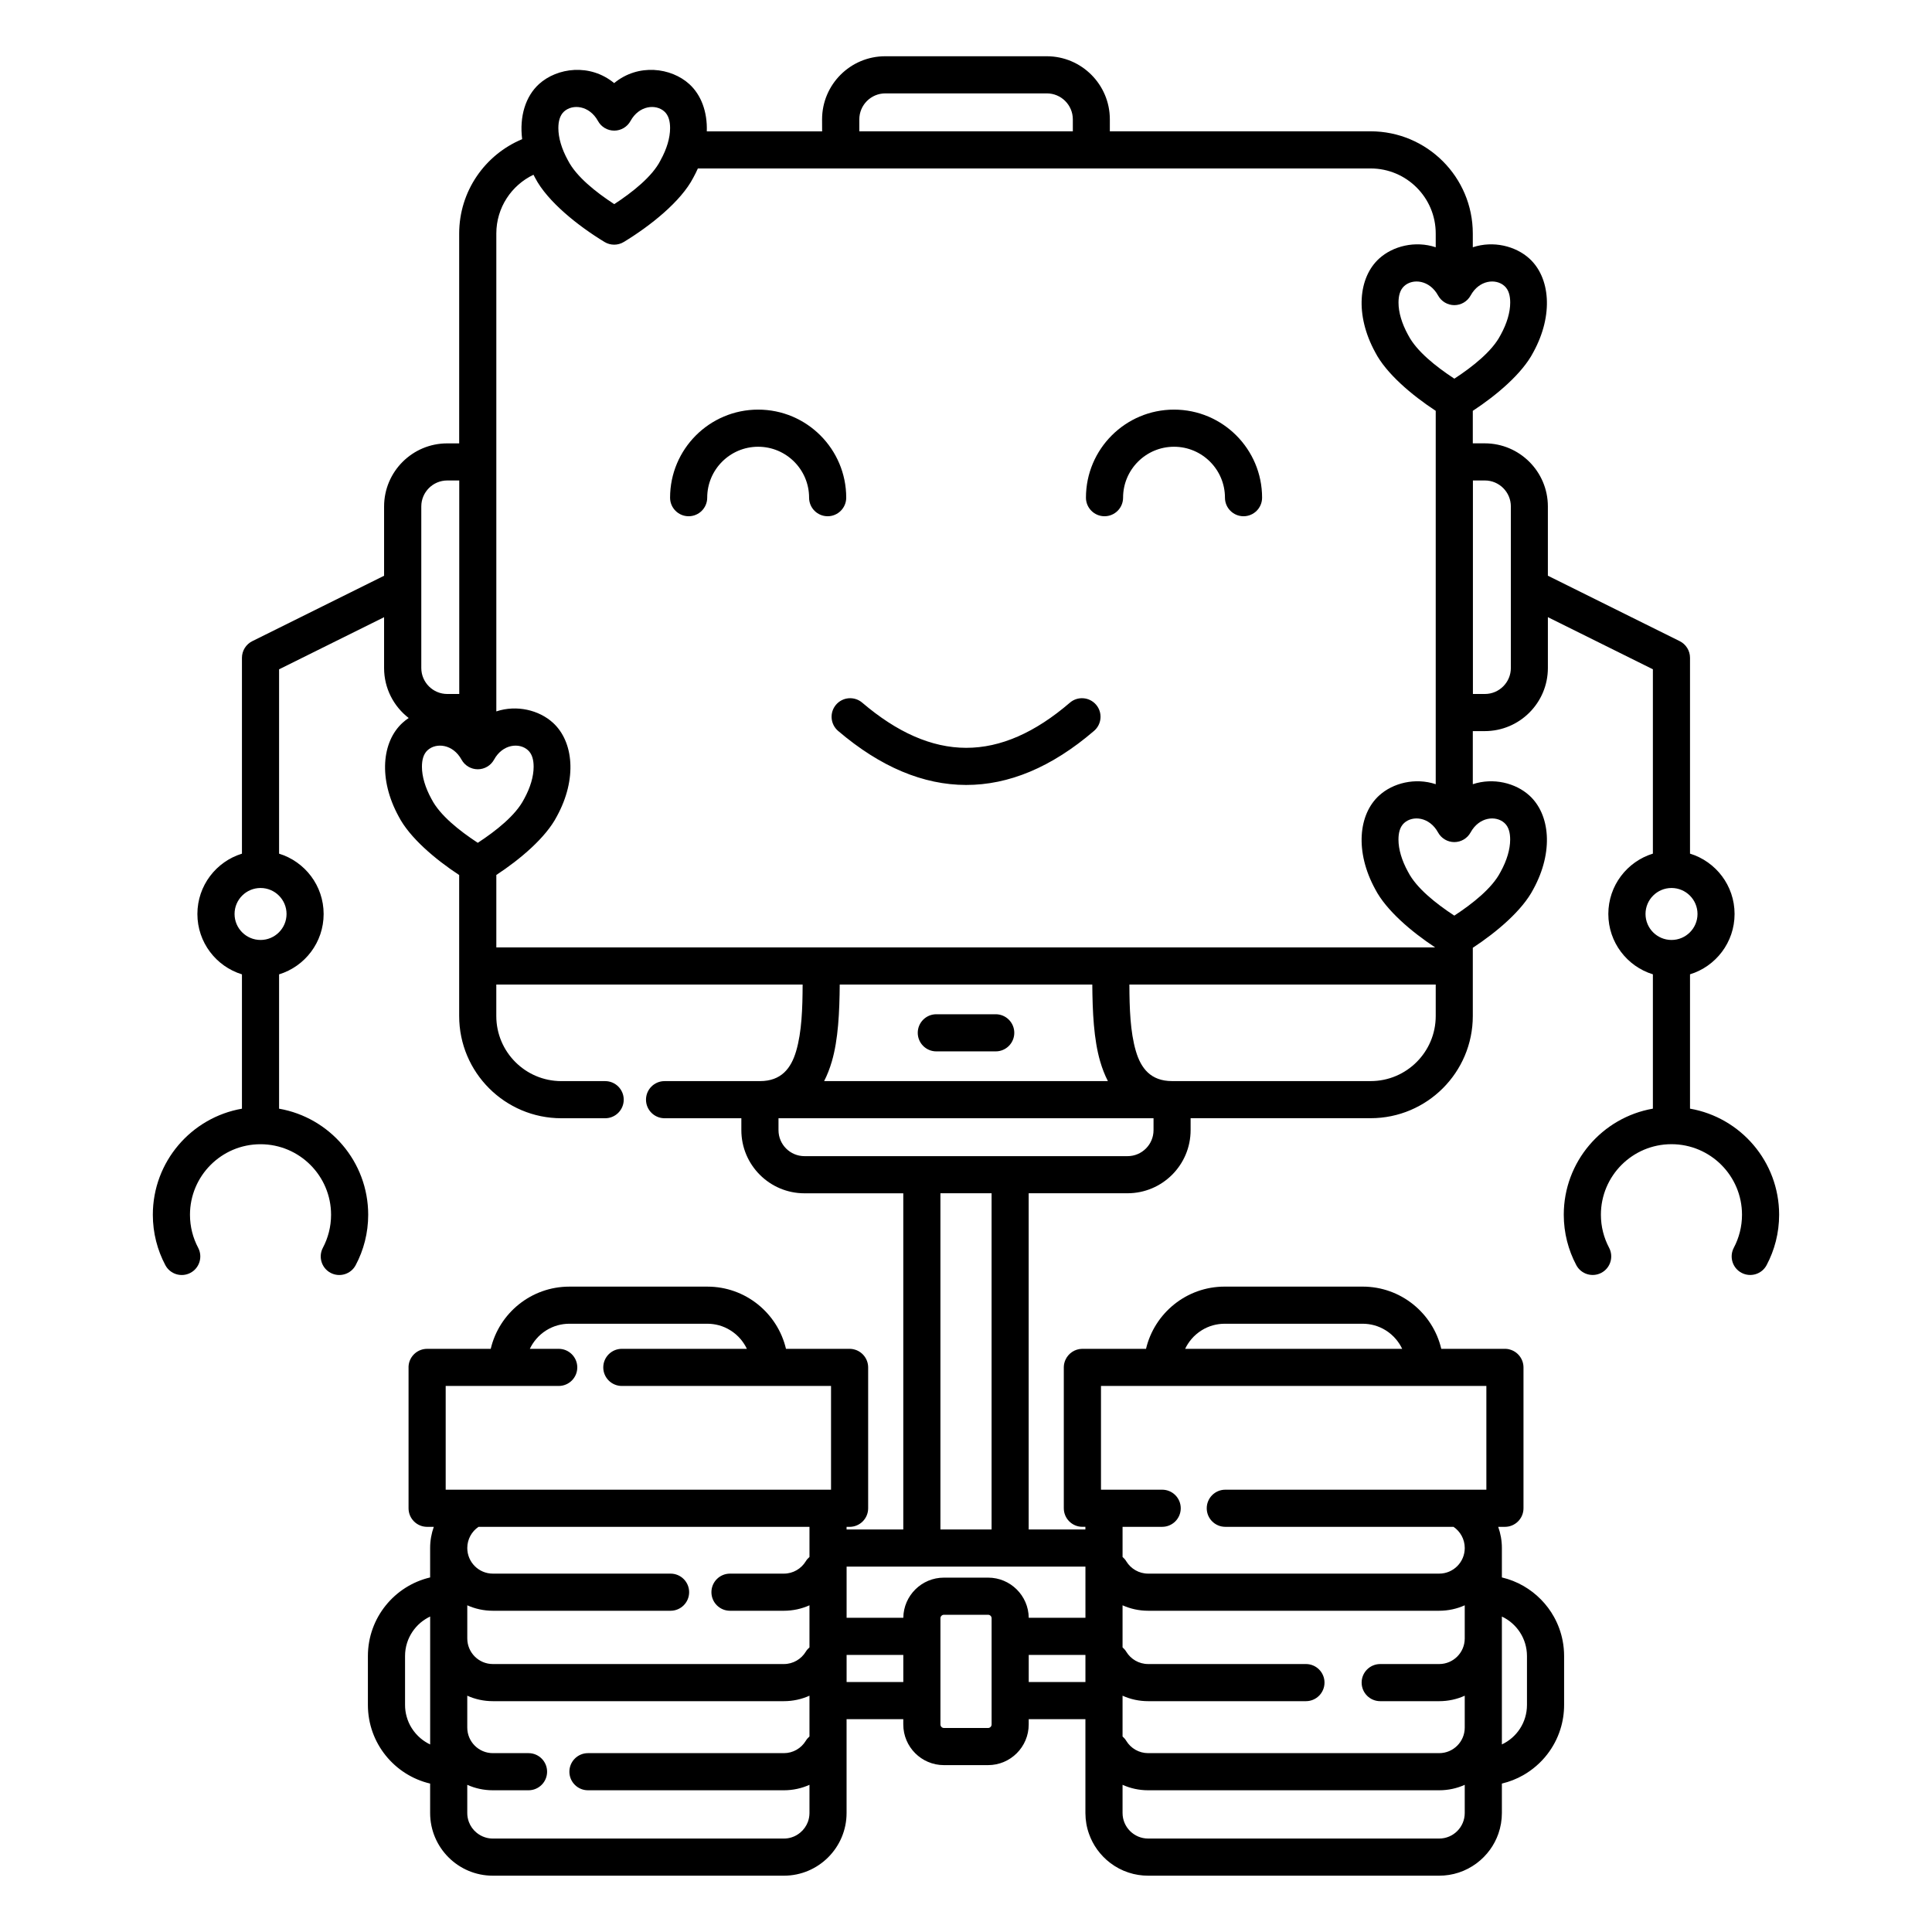 <?xml version="1.0" encoding="UTF-8"?>
<!-- Uploaded to: SVG Repo, www.svgrepo.com, Generator: SVG Repo Mixer Tools -->
<svg fill="#000000" width="800px" height="800px" version="1.1" viewBox="144 144 512 512" xmlns="http://www.w3.org/2000/svg">
 <path d="m361.87 178.81h-30.562c0.176-5.176-1.496-9.664-4.633-12.52-4.812-4.379-13.531-5.547-19.918-0.266-6.394-5.281-15.105-4.113-19.926 0.266-3.543 3.231-5.215 8.543-4.457 14.594-9.801 4.082-16.688 13.75-16.688 25.012v55.605h-3.172c-9.227 0-16.727 7.496-16.727 16.727v18.352l-34.934 17.34c-1.672 0.832-2.734 2.539-2.734 4.41v51.902c-6.84 2.102-11.809 8.473-11.809 15.992 0 7.519 4.969 13.891 11.809 15.992v35.598c-13.41 2.336-23.617 14.043-23.617 28.113 0 4.824 1.203 9.367 3.316 13.352 1.27 2.398 4.254 3.312 6.652 2.039 2.402-1.273 3.309-4.254 2.039-6.652-1.379-2.606-2.164-5.582-2.164-8.738 0-10.316 8.371-18.695 18.695-18.695 10.32 0 18.695 8.379 18.695 18.695 0 3.156-0.789 6.133-2.164 8.738-1.27 2.398-0.363 5.379 2.035 6.652 2.402 1.273 5.383 0.359 6.652-2.039 2.117-3.984 3.316-8.527 3.316-13.352 0-14.07-10.203-25.777-23.617-28.113v-35.598c6.84-2.102 11.809-8.473 11.809-15.992 0-7.519-4.969-13.891-11.809-15.992v-48.855l27.828-13.812v13.469c0 5.391 2.559 10.188 6.523 13.246-0.578 0.383-1.121 0.805-1.621 1.262-5.473 4.973-6.477 14.887-1.035 24.836 2.902 5.613 9.684 11.348 16.031 15.512v37.371c0 14.949 12.133 27.086 27.09 27.086h11.602c2.715 0 4.918-2.207 4.918-4.922s-2.203-4.918-4.918-4.918h-11.602c-9.527 0-17.25-7.731-17.25-17.246v-8.34h81.18c-0.02 6.273-0.227 12.559-1.715 17.621-1.348 4.609-3.973 7.965-9.602 7.965h-25.27c-2.715 0-4.922 2.203-4.922 4.918s2.207 4.922 4.922 4.922h20.348v3.164c0 9.23 7.5 16.727 16.73 16.727h26.184v89.094h-15.027v-0.699h0.797c2.719 0 4.922-2.203 4.922-4.922v-37.363c-0.02-2.328-1.652-4.277-3.836-4.766l-0.062-0.016-0.027-0.004-0.031-0.008-0.027-0.004-0.039-0.008-0.031-0.004-0.027-0.008-0.062-0.008-0.027-0.004-0.031-0.008-0.027-0.004-0.031-0.004-0.039-0.004-0.027-0.004-0.062-0.008h-0.027l-0.031-0.004-0.027-0.004-0.031-0.004h-0.039l-0.027-0.004h-0.031l-0.031-0.004h-0.027l-0.039-0.004h-0.09l-0.039-0.004h-16.945c-2.234-9.449-10.715-16.488-20.84-16.488h-36.566c-10.125 0-18.617 7.039-20.84 16.488h-16.855c-2.492 0-4.547 1.844-4.883 4.231v0.039l-0.008 0.031v0.066l-0.012 0.031v0.062l-0.008 0.031v0.094l-0.012 0.051v37.613c0 2.719 2.195 4.922 4.922 4.922h1.77c-0.629 1.754-0.973 3.648-0.973 5.617v7.793c-9.457 2.223-16.492 10.715-16.492 20.836v12.949c0 10.125 7.035 18.617 16.492 20.844v7.793c0 9.168 7.438 16.617 16.617 16.617h77.129c9.168 0 16.617-7.449 16.617-16.617v-24.867h15.027v1.406c0 5.945 4.82 10.777 10.766 10.777h11.707c5.945 0 10.766-4.832 10.766-10.777v-1.406h15.027v24.867 0.047c0.008 1.879 0.324 3.75 0.965 5.519 0.52 1.469 1.25 2.863 2.164 4.133 0.965 1.328 2.125 2.531 3.434 3.523 1.465 1.121 3.121 2 4.883 2.57 1.66 0.551 3.422 0.824 5.176 0.824h77.125c1.762 0 3.512-0.273 5.184-0.824 1.695-0.551 3.289-1.391 4.727-2.453 1.355-1.012 2.566-2.231 3.559-3.602 0.938-1.289 1.684-2.715 2.215-4.219 0.621-1.773 0.938-3.641 0.938-5.519v-7.793l0.047-0.012c1.969-0.473 3.867-1.219 5.629-2.223 2.441-1.398 4.606-3.269 6.328-5.492 1.535-1.977 2.727-4.231 3.481-6.621 0.672-2.098 1.004-4.293 1.004-6.496v-12.949c0-1.359-0.125-2.715-0.383-4.047-0.422-2.215-1.199-4.356-2.293-6.324-0.934-1.688-2.106-3.246-3.461-4.625-1.371-1.395-2.926-2.598-4.617-3.574-1.77-1.02-3.699-1.781-5.688-2.258l-0.047-0.008v-7.793c0-1.969-0.348-3.863-0.977-5.617h1.781c2.715 0 4.922-2.203 4.922-4.922v-37.328-0.004c-0.012-2.289-1.574-4.215-3.703-4.762l-0.027-0.008-0.031-0.008-0.027-0.008-0.031-0.008-0.027-0.008-0.031-0.008-0.039-0.004-0.031-0.008-0.027-0.008-0.031-0.004-0.047-0.008-0.031-0.008-0.027-0.004-0.031-0.004-0.027-0.004-0.031-0.008-0.039-0.004-0.031-0.004-0.027-0.004-0.031-0.004-0.027-0.004-0.031-0.004h-0.027l-0.031-0.004-0.039-0.004-0.031-0.004h-0.027l-0.031-0.004h-0.027l-0.039-0.004h-0.031l-0.031-0.004h-0.098l-0.027-0.004h-16.957c-2.223-9.449-10.715-16.488-20.84-16.488h-36.566c-10.113 0-18.605 7.039-20.84 16.488h-16.914c-1.969 0.027-3.66 1.207-4.43 2.894l-0.008 0.027-0.012 0.027-0.008 0.031-0.02 0.027-0.012 0.027-0.008 0.027-0.023 0.055-0.008 0.027-0.012 0.027-0.008 0.027-0.012 0.031-0.02 0.027-0.008 0.027-0.012 0.027-0.008 0.031-0.012 0.027v0.027l-0.008 0.031-0.012 0.027-0.008 0.031-0.012 0.027-0.008 0.027-0.012 0.031-0.008 0.027v0.031l-0.012 0.027-0.008 0.031-0.012 0.027-0.008 0.031v0.031l-0.012 0.027-0.008 0.031v0.031l-0.012 0.027-0.012 0.031v0.031l-0.008 0.027-0.012 0.031v0.031l-0.008 0.027v0.031l-0.012 0.031v0.031l-0.008 0.031v0.059l-0.012 0.031v0.031l-0.008 0.031v0.062l-0.012 0.031v0.094l-0.008 0.031v0.156l-0.012 0.031v37.488c0 2.719 2.207 4.922 4.922 4.922h0.797v0.699h-15.027v-89.094h26.184c9.23 0 16.73-7.496 16.73-16.727v-3.164h47.695c14.957 0 27.09-12.137 27.09-27.086v-18.074c6.356-4.172 13.145-9.922 16.047-15.543 5.422-9.91 4.418-19.832-1.051-24.809-3.652-3.328-9.566-4.801-14.996-3v-14.07h3.168c9.23 0 16.727-7.496 16.727-16.73v-13.469l27.828 13.812v48.855c-6.84 2.102-11.809 8.473-11.809 15.992 0 7.519 4.969 13.891 11.809 15.992v35.598c-13.41 2.336-23.617 14.043-23.617 28.113 0 4.824 1.203 9.367 3.316 13.352 1.27 2.398 4.25 3.312 6.652 2.039 2.402-1.273 3.305-4.254 2.039-6.652-1.379-2.606-2.168-5.582-2.168-8.738 0-10.316 8.375-18.695 18.699-18.695 10.32 0 18.695 8.379 18.695 18.695 0 3.156-0.789 6.133-2.164 8.738-1.27 2.398-0.367 5.379 2.035 6.652 2.402 1.273 5.383 0.359 6.652-2.039 2.113-3.984 3.316-8.527 3.316-13.352 0-14.07-10.203-25.777-23.617-28.113v-35.598c6.84-2.102 11.809-8.473 11.809-15.992 0-7.519-4.969-13.891-11.809-15.992v-51.902c0-1.871-1.062-3.578-2.734-4.41l-34.934-17.34v-18.352c0-9.23-7.496-16.727-16.727-16.727h-3.168v-8.613c6.356-4.172 13.145-9.922 16.047-15.543 5.422-9.91 4.418-19.832-1.051-24.809-3.652-3.324-9.566-4.801-14.996-2.996v-3.644c0-14.949-12.133-27.086-27.09-27.086h-69.098v-3.164c0-9.23-7.5-16.727-16.727-16.727h-42.805c-9.23 0-16.73 7.496-16.73 16.727zm-94.039 414.57v8.445c0 3.738 3.031 6.777 6.777 6.777h9.457c2.715 0 4.922 2.207 4.922 4.922s-2.207 4.918-4.922 4.918h-9.457c-2.418 0-4.711-0.512-6.777-1.445v7.5c0 0.797 0.148 1.582 0.422 2.332 0.414 1.109 1.121 2.106 2.039 2.852 0.656 0.543 1.414 0.965 2.223 1.223 0.68 0.227 1.387 0.332 2.094 0.332h77.129c0.707 0 1.414-0.105 2.094-0.332 0.809-0.258 1.555-0.68 2.215-1.223 0.914-0.746 1.625-1.742 2.047-2.852 0.277-0.75 0.414-1.535 0.422-2.332v-7.5c-2.074 0.934-4.367 1.445-6.777 1.445h-51.926c-2.719 0-4.922-2.203-4.922-4.918s2.203-4.922 4.922-4.922h51.926c2.438 0 4.594-1.297 5.785-3.246 0.273-0.453 0.609-0.836 0.992-1.172v-10.805c-2.074 0.938-4.367 1.449-6.777 1.449h-77.129c-2.418 0-4.711-0.512-6.777-1.449zm264.34 23.617c-2.066 0.934-4.356 1.445-6.777 1.445h-77.125c-2.414 0-4.707-0.512-6.781-1.445v7.461c0 3.738 3.039 6.777 6.781 6.777h77.125c3.75 0 6.777-3.039 6.777-6.777zm0-47.574c-2.066 0.926-4.356 1.445-6.777 1.445h-77.125c-2.414 0-4.707-0.52-6.781-1.445v11.148c0.383 0.332 0.719 0.719 0.992 1.168 1.191 1.949 3.348 3.25 5.789 3.25h41.82c2.715 0 4.918 2.203 4.918 4.918s-2.203 4.922-4.918 4.922h-41.82c-2.414 0-4.707-0.512-6.781-1.449v10.805c0.383 0.336 0.719 0.719 0.992 1.172 1.191 1.949 3.348 3.246 5.789 3.246h77.125c3.75 0 6.777-3.039 6.777-6.777v-8.445c-2.066 0.938-4.356 1.449-6.777 1.449h-15.625c-2.719 0-4.922-2.207-4.922-4.922s2.203-4.918 4.922-4.918h15.625c3.75 0 6.777-3.043 6.777-6.781zm9.844 2.981v33.887c3.934-1.84 6.648-5.832 6.648-10.469v-12.949c0-4.625-2.715-8.621-6.648-10.469zm-284.06 0.012c-0.898 0.434-1.742 0.977-2.512 1.621-1.652 1.402-2.902 3.266-3.562 5.332-0.363 1.133-0.539 2.312-0.539 3.504v12.949c0 1.055 0.137 2.098 0.422 3.102 0.297 1.062 0.738 2.086 1.328 3.019 0.641 1.023 1.438 1.938 2.352 2.715 0.77 0.652 1.613 1.191 2.512 1.625l0.039 0.008v-33.887zm135.27 28.582v-28.137c0-0.512 0.414-0.93 0.926-0.93h11.707c0.512 0 0.926 0.418 0.926 0.93v28.137c0 0.512-0.414 0.938-0.926 0.938h-11.707c-0.512 0-0.926-0.426-0.926-0.938zm-24.867-18.43v7.184h15.027v-7.184zm48.266 0v7.184h15.027v-7.184zm-58.105-25.957v-7.984h-87.703c-1.801 1.219-2.981 3.281-2.981 5.617 0 3.742 3.031 6.785 6.777 6.785h47.098c2.715 0 4.918 2.203 4.918 4.918 0 2.715-2.203 4.922-4.918 4.922h-47.098c-2.418 0-4.711-0.52-6.777-1.445v8.785c0 3.738 3.031 6.781 6.777 6.781h77.129c2.438 0 4.594-1.301 5.785-3.25 0.273-0.449 0.609-0.836 0.992-1.168v-11.148c-2.074 0.926-4.367 1.445-6.777 1.445h-14.289c-2.715 0-4.918-2.207-4.918-4.922 0-2.715 2.203-4.918 4.918-4.918h14.289c2.438 0 4.594-1.305 5.785-3.25 0.273-0.453 0.609-0.84 0.992-1.168zm73.133 2.555h-63.293v13.562h15.027c0.07-5.883 4.871-10.637 10.766-10.637h11.707c5.894 0 10.699 4.754 10.766 10.637h15.027zm106.25-47.871h-102.13v27.492h16.219c2.715 0 4.918 2.203 4.918 4.918 0 2.719-2.203 4.922-4.918 4.922h-10.5v7.984c0.383 0.328 0.719 0.715 0.992 1.168 1.191 1.945 3.348 3.25 5.789 3.25h77.125c3.75 0 6.777-3.043 6.777-6.785 0-2.336-1.18-4.398-2.981-5.617h-60.477c-2.715 0-4.918-2.203-4.918-4.922 0-2.715 2.203-4.918 4.918-4.918h61.707 0.137 7.344zm-144.68-51.062v89.094h13.559v-89.094zm-51.305 41.191c-0.434-0.902-0.984-1.746-1.625-2.512-0.777-0.922-1.703-1.719-2.727-2.356-0.934-0.586-1.949-1.035-3.012-1.332-1.012-0.277-2.055-0.418-3.098-0.418h-36.566c-1.051 0-2.094 0.141-3.098 0.418-1.062 0.297-2.086 0.746-3.023 1.332-1.023 0.637-1.938 1.434-2.715 2.356-0.648 0.766-1.191 1.609-1.625 2.512l-0.02 0.031h7.656c2.715 0 4.922 2.207 4.922 4.922s-2.207 4.918-4.922 4.918h-29.953v27.492h7.332 0.137 94.652v-27.492h-55.438c-2.719 0-4.922-2.203-4.922-4.918s2.203-4.922 4.922-4.922h33.129zm173.66 0c-0.434-0.902-0.977-1.746-1.625-2.512-0.777-0.922-1.691-1.719-2.715-2.356-0.934-0.586-1.957-1.035-3.019-1.332-1.004-0.277-2.047-0.418-3.102-0.418h-36.566c-1.043 0-2.086 0.141-3.098 0.418-1.062 0.297-2.078 0.746-3.012 1.332-1.023 0.637-1.949 1.434-2.727 2.356-0.641 0.766-1.191 1.609-1.621 2.512l-0.012 0.031h57.516zm-65.879-61.082h-99.387v3.164c0 3.801 3.09 6.887 6.891 6.887h85.605c3.801 0 6.891-3.086 6.891-6.887zm-16.227-35.426h-66.934c-0.059 7.242-0.383 14.539-2.094 20.391-0.543 1.863-1.223 3.606-2.039 5.195h75.199c-0.816-1.59-1.496-3.332-2.039-5.195-1.711-5.852-2.035-13.148-2.094-20.391zm91.012 0h-81.184c0.02 6.273 0.227 12.559 1.715 17.621 1.348 4.609 3.973 7.965 9.602 7.965h52.617c9.523 0 17.25-7.731 17.25-17.246zm-132.35 17.711h15.746c2.715 0 4.918-2.203 4.918-4.918 0-2.715-2.203-4.922-4.918-4.922h-15.746c-2.715 0-4.918 2.207-4.918 4.922 0 2.715 2.203 4.918 4.918 4.918zm-63.191-233.98c-0.363 0.812-0.766 1.629-1.211 2.441-3.266 6.332-11.461 12.82-18.418 17.039-1.566 0.953-3.535 0.953-5.109 0-6.938-4.211-15.125-10.688-18.398-17.008-0.148-0.27-0.289-0.543-0.426-0.809-5.824 2.769-9.848 8.707-9.848 15.578v126.64c5.43-1.801 11.344-0.328 14.996 3 5.469 4.973 6.473 14.895 1.051 24.805-2.902 5.621-9.691 11.371-16.047 15.543v19.191h248.79c-6.297-4.156-12.988-9.84-15.871-15.41-5.441-9.945-4.438-19.863 1.035-24.836 3.648-3.328 9.562-4.801 14.996-3v-98.945c-6.348-4.164-13.129-9.898-16.031-15.512-5.441-9.949-4.438-19.863 1.035-24.84 3.648-3.324 9.562-4.801 14.996-2.996v-3.644c0-9.516-7.727-17.242-17.25-17.242zm258.03 190.68c3.797 0 6.887 3.086 6.887 6.887 0 3.801-3.09 6.887-6.887 6.887-3.801 0-6.891-3.086-6.891-6.887 0-3.801 3.09-6.887 6.891-6.887zm-373.92 0c3.797 0 6.887 3.086 6.887 6.887 0 3.801-3.09 6.887-6.887 6.887-3.801 0-6.891-3.086-6.891-6.887 0-3.801 3.09-6.887 6.891-6.887zm312.05-14.715c0.863 1.57 2.519 2.551 4.309 2.551 1.793 0 3.445-0.98 4.309-2.551 2.273-4.141 6.711-4.578 8.984-2.508 1.125 1.016 1.508 2.606 1.508 4.387 0 2.59-0.875 5.531-2.5 8.492-0.031 0.039-0.051 0.082-0.07 0.121-2.172 4.242-7.359 8.359-12.23 11.547-4.871-3.188-10.055-7.305-12.23-11.547-0.02-0.039-0.039-0.082-0.07-0.121-1.621-2.961-2.5-5.902-2.5-8.492 0-1.781 0.387-3.371 1.508-4.387 2.273-2.07 6.711-1.633 8.984 2.508zm-258.79-19.297c0.863 1.574 2.519 2.551 4.309 2.551 1.793 0 3.445-0.977 4.309-2.551 2.273-4.137 6.711-4.578 8.984-2.508 1.125 1.016 1.508 2.606 1.508 4.387 0 2.59-0.875 5.531-2.5 8.492-0.031 0.039-0.051 0.082-0.07 0.125-2.172 4.238-7.359 8.359-12.23 11.543-4.871-3.184-10.055-7.305-12.23-11.543-0.02-0.043-0.039-0.086-0.07-0.125-1.621-2.961-2.5-5.902-2.5-8.492 0-1.781 0.387-3.371 1.508-4.387 2.273-2.07 6.711-1.629 8.984 2.508zm99.797-7.617c11.277 9.617 22.621 14.305 33.898 14.324 11.285 0.02 22.652-4.637 33.938-14.34 2.059-1.77 2.293-4.879 0.523-6.938-1.773-2.059-4.883-2.293-6.938-0.523-9.191 7.898-18.312 11.977-27.504 11.961-9.199-0.016-18.332-4.129-27.531-11.973-2.066-1.762-5.176-1.516-6.938 0.551-1.762 2.066-1.516 5.172 0.551 6.938zm168.23-66.367v56.582h3.168c3.797 0 6.887-3.09 6.887-6.891v-21.34-0.133-21.332c0-3.801-3.09-6.887-6.887-6.887zm-268.63 0h-3.172c-3.797 0-6.887 3.086-6.887 6.887v21.332 0.133 21.34c0 3.801 3.09 6.891 6.887 6.891h3.172zm65.711 4.562c0-7.449 6.051-13.5 13.5-13.5s13.5 6.051 13.5 13.5c0 2.715 2.203 4.918 4.922 4.918 2.703 0 4.918-2.203 4.918-4.918 0-12.883-10.461-23.34-23.34-23.34-12.879 0-23.34 10.457-23.34 23.34 0 2.715 2.203 4.918 4.918 4.918 2.719 0 4.922-2.203 4.922-4.918zm110.21 0c0-7.449 6.051-13.5 13.5-13.5 7.449 0 13.5 6.051 13.5 13.5 0 2.715 2.207 4.918 4.922 4.918 2.715 0 4.918-2.203 4.918-4.918 0-12.883-10.457-23.34-23.34-23.34-12.879 0-23.34 10.457-23.34 23.34 0 2.715 2.215 4.918 4.922 4.918 2.715 0 4.918-2.203 4.918-4.918zm83.484-53.578c0.863 1.57 2.519 2.551 4.309 2.551 1.793 0 3.445-0.98 4.309-2.551 2.273-4.141 6.711-4.578 8.984-2.508 1.125 1.016 1.508 2.606 1.508 4.387 0 2.59-0.875 5.531-2.5 8.492-0.031 0.039-0.051 0.082-0.07 0.125-2.172 4.238-7.359 8.359-12.23 11.543-4.871-3.184-10.055-7.305-12.23-11.543-0.02-0.043-0.039-0.086-0.07-0.125-1.621-2.961-2.5-5.902-2.5-8.492 0-1.781 0.387-3.371 1.508-4.387 2.273-2.07 6.711-1.633 8.984 2.508zm-222.64-46.25c0.855 1.574 2.508 2.551 4.309 2.551 1.793 0 3.445-0.977 4.309-2.551 2.273-4.137 6.711-4.574 8.984-2.508 1.125 1.02 1.508 2.609 1.508 4.391 0 2.59-0.875 5.531-2.512 8.488-0.02 0.043-0.039 0.082-0.059 0.125-2.172 4.238-7.359 8.359-12.23 11.543-4.879-3.184-10.055-7.305-12.23-11.543-0.031-0.043-0.051-0.082-0.07-0.125-1.621-2.957-2.508-5.898-2.508-8.488 0-1.781 0.395-3.371 1.504-4.391 2.273-2.066 6.711-1.629 8.996 2.508zm125.84 2.734v-3.164c0-3.801-3.09-6.887-6.887-6.887h-42.805c-3.801 0-6.891 3.086-6.891 6.887v3.164z" fill-rule="evenodd"/>
</svg>